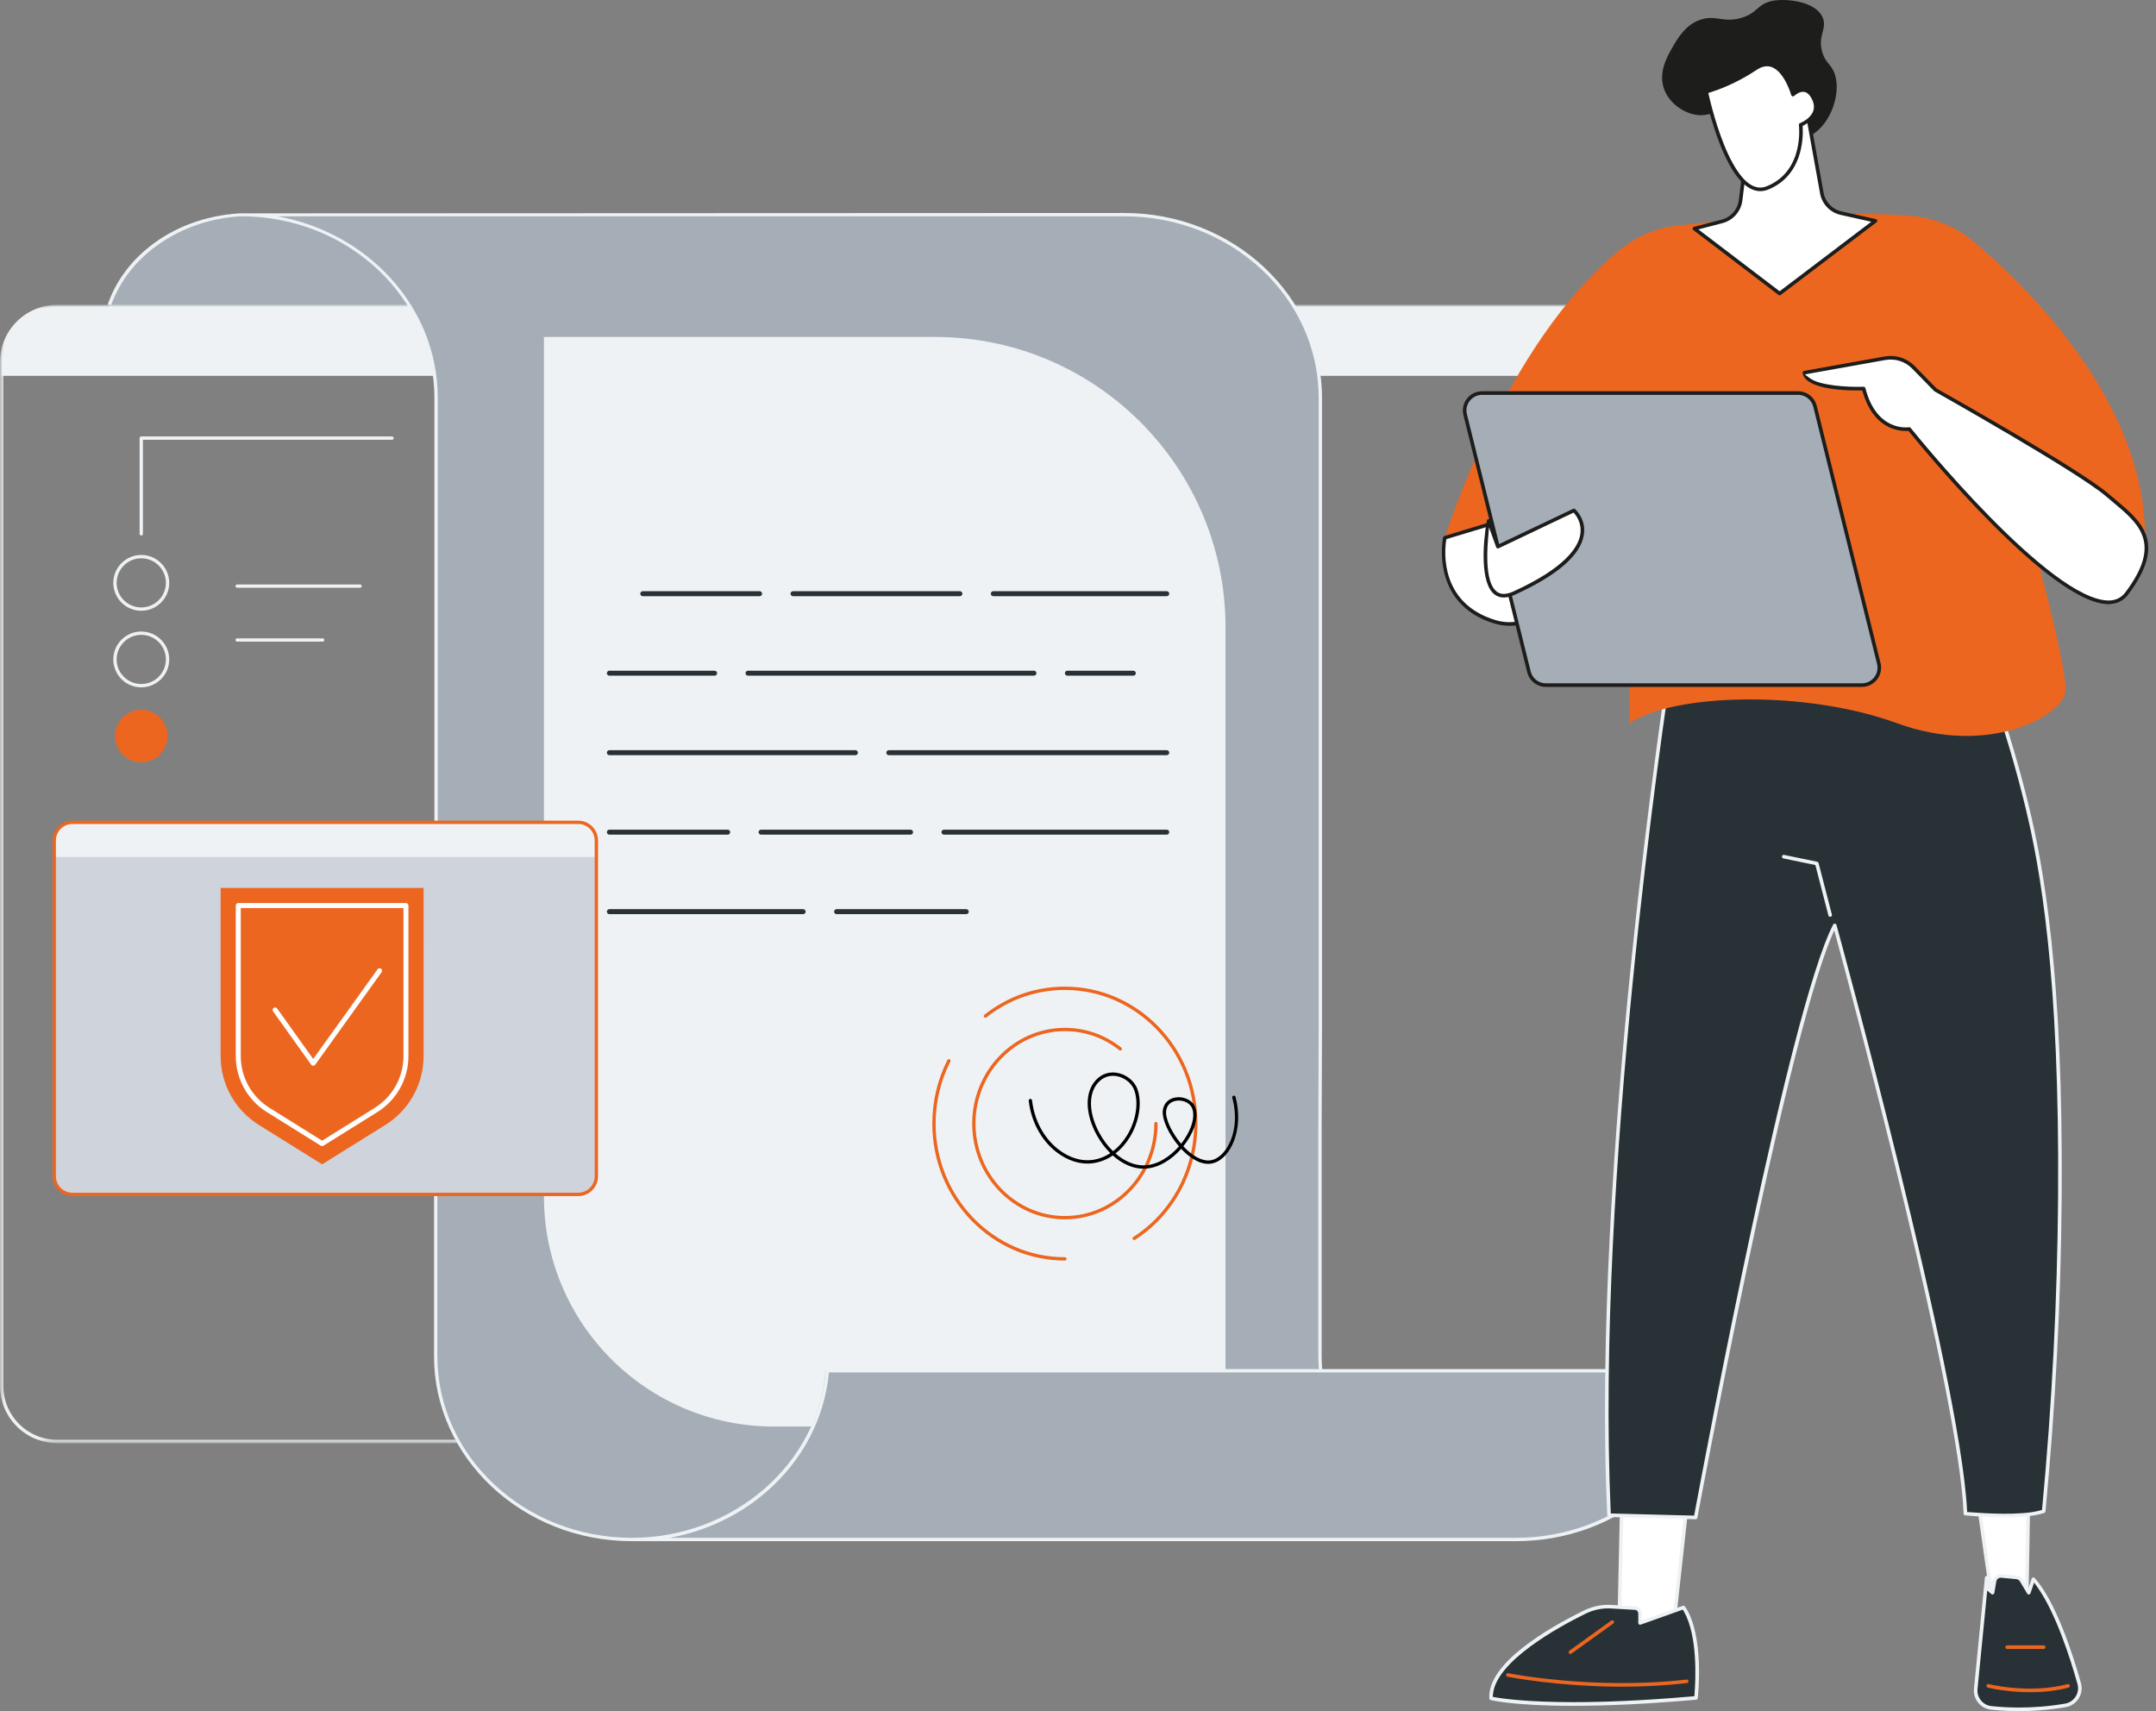 <svg height="200" viewBox="0 0 252 200" width="252" xmlns="http://www.w3.org/2000/svg" xmlns:xlink="http://www.w3.org/1999/xlink"><rect x="0" y="0" width="252" height="200" fill="#808080" stroke="none"/><mask id="a" fill="#fff"><path d="m0 0h193.657v133.046h-193.657z" fill="#fff" fill-rule="evenodd"/></mask><g fill="none" fill-rule="evenodd"><path d="m214.978 154.361c-.036-.031-.054-.074-.061-.117.002.014.001.028.006.042.012.03.031.055.055.075" fill="#1d1d1b"/><path d="m89.799 38.672c.69-7.626 8.117-13.63 17.177-13.63h-77.673c-9.06 0-16.486 6.004-17.177 13.63z" fill="#a5aeb7"/><path d="m193.463 43.93v-1.618c0-3.583-2.898-6.487-6.472-6.487h-180.324c-3.574 0-6.472 2.905-6.472 6.487v1.618z" fill="#eef2f4"/><path d="m193.269 83.448v42.924c0 3.466-2.82 6.286-6.285 6.286h-180.31c-3.465 0-6.285-2.82-6.285-6.286v-119.697c0-3.466 2.82-6.286 6.285-6.286h180.31c2.777 0 5.258 1.86 6.035 4.523.03.103.137.163.24.132.104-.03.163-.137.133-.241-.824-2.828-3.459-4.803-6.408-4.803h-180.31c-3.68 0-6.673 2.994-6.673 6.675v119.697c0 3.68 2.994 6.675 6.673 6.675h180.31c3.68 0 6.673-2.994 6.673-6.675v-43.116c-.129.064-.259.129-.388.192" fill="#eef2f4" mask="url(#a)" transform="translate(0 35.63)"/><path d="m16.512 62.593c-.108 0-.194-.087-.194-.194v-11.191c0-.108.087-.194.194-.194h29.308c.108 0 .194.087.194.194 0 .107-.087.194-.194.194h-29.113v10.997c0 .108-.087.194-.194.194" fill="#eef2f4"/><path d="m16.512 82.96c1.698 0 3.074 1.373 3.074 3.067 0 1.694-1.376 3.067-3.074 3.067s-3.074-1.373-3.074-3.067c0-1.694 1.376-3.067 3.074-3.067" fill="#ec6620"/><path d="m16.512 74.204c-1.588 0-2.88 1.289-2.88 2.873s1.292 2.873 2.88 2.873c1.588 0 2.88-1.289 2.88-2.873s-1.292-2.873-2.88-2.873m0 6.134c-1.802 0-3.268-1.463-3.268-3.261s1.466-3.261 3.268-3.261c1.802 0 3.268 1.463 3.268 3.261s-1.466 3.261-3.268 3.261" fill="#eef2f4"/><path d="m16.512 65.254c-1.588 0-2.88 1.289-2.88 2.873s1.292 2.873 2.88 2.873c1.588 0 2.88-1.289 2.88-2.873s-1.292-2.873-2.88-2.873m0 6.134c-1.802 0-3.268-1.463-3.268-3.261s1.466-3.261 3.268-3.261c1.802 0 3.268 1.463 3.268 3.261s-1.466 3.261-3.268 3.261" fill="#eef2f4"/><path d="m42.084 68.702h-14.363c-.108 0-.194-.087-.194-.194 0-.107.087-.194.194-.194h14.363c.108 0 .194.087.194.194 0 .108-.087.194-.194.194" fill="#eef2f4"/><path d="m37.715 74.997h-9.994c-.108 0-.194-.087-.194-.194 0-.107.087-.194.194-.194h9.994c.108 0 .194.087.194.194 0 .108-.087.194-.194.194" fill="#eef2f4"/><path d="m28.042 25.088c12.662 0 22.926 9.583 22.926 21.404v73.909l-.042 11.447v26.688c0 11.821 10.264 21.404 22.926 21.404h103.356c-12.662 0-22.926-9.583-22.926-21.404v-26.688l.041-11.447v-73.909c0-11.821-10.264-21.404-22.926-21.404z" fill="#a5aeb7"/><path d="m90.461 166.738h52.784v-93.384c0-18.761-15.209-33.97-33.97-33.97h-45.698v100.47c0 14.848 12.037 26.884 26.884 26.884" fill="#eef2f4"/><path d="m73.642 179.995c12.055 0 21.938-8.687 22.856-19.722h103.356c-.918 11.034-10.801 19.722-22.856 19.722z" fill="#a5aeb7"/><path d="m177.209 179.747h-98.975c4.222-.757 8.148-2.603 11.35-5.382 4.223-3.664 6.811-8.612 7.303-13.952h102.966c-1.021 10.859-10.924 19.334-22.644 19.334m-126.088-21.21v-26.688l.042-11.448v-73.909c0-10.512-8.079-19.293-18.742-21.21h98.979c12.534 0 22.732 9.514 22.732 21.21v73.909l-.042 11.448v26.688c0 .5.024.995.06 1.488h-57.44c-.102 0-.185.077-.194.178-.912 10.959-10.867 19.544-22.663 19.544-12.534 0-22.732-9.515-22.732-21.21m149.088 1.55c-.037-.04-.089-.062-.143-.062h-45.526c-.036-.492-.062-.987-.062-1.488v-26.688l.042-11.448v-73.909c0-11.909-10.372-21.598-23.12-21.598 0 0-101.939.044-103.394.044-.013 0-.023 0-.035.001-3.933.25-7.602 1.582-10.515 3.906-2.334 1.863-4.002 4.207-4.876 6.785h.423c2.017-5.699 8.014-9.92 15.098-10.353.009-.001.025-.001.034-.001 12.534 0 22.64 9.521 22.64 21.216v73.909l-.042 11.448v26.688c0 11.909 10.372 21.598 23.12 21.598h103.356c5.856 0 11.443-2.049 15.732-5.77 4.269-3.705 6.868-8.722 7.319-14.13.004-.054-.015-.108-.051-.148" fill="#eef2f4"/><path d="m124.468 146.948c-8.331 0-15.109-7.007-15.109-15.619 0-2.526.596-5.033 1.724-7.254.049-.096.011-.212-.085-.261-.096-.049-.212-.011-.261.085-1.156 2.274-1.767 4.844-1.767 7.43 0 8.827 6.952 16.008 15.497 16.008.108 0 .194-.087.194-.194 0-.107-.087-.194-.194-.194" fill="#ec6620"/><path d="m124.468 115.321c-3.437 0-6.692 1.138-9.414 3.291-.084.066-.098.188-.032.273.066.084.188.098.273.032 2.652-2.098 5.824-3.207 9.173-3.207 8.331 0 15.109 7.007 15.109 15.62 0 5.424-2.66 10.38-7.115 13.257-.09.058-.116.178-.058.268.037.058.1.089.163.089.036 0 .072-.01.105-.031 4.567-2.949 7.293-8.027 7.293-13.583 0-8.827-6.952-16.008-15.497-16.008" fill="#ec6620"/><path d="m135.11 131.134c-.108 0-.194.087-.194.194 0 5.957-4.686 10.803-10.448 10.803-5.761 0-10.448-4.846-10.448-10.803 0-5.957 4.687-10.803 10.448-10.803 2.321 0 4.518.77 6.355 2.227.084.066.206.052.273-.032.066-.084.052-.206-.032-.273-1.905-1.512-4.186-2.311-6.596-2.311-5.975 0-10.836 5.021-10.836 11.192s4.861 11.191 10.836 11.191 10.837-5.02 10.837-11.191c0-.108-.087-.194-.194-.194" fill="#ec6620"/><path d="m137.779 128.636c-.117 0-.234.011-.35.032-.362.066-.989.301-1.12 1.12-.146.914.634 2.585 1.745 3.901.27-.342.508-.698.706-1.052.732-1.307.915-2.527.49-3.265-.26-.451-.855-.737-1.471-.737m-7.699-2.892c-.78 0-1.469.381-1.967 1.096-.912 1.31-.77 3.442.374 5.563.451.837 1.001 1.566 1.608 2.155.624-.475 1.18-1.101 1.641-1.858 1.043-1.711 1.373-3.78.841-5.269-.303-.85-1.194-1.534-2.166-1.664-.112-.015-.223-.023-.332-.023m3.568 10.86c-1.22.001-2.482-.563-3.582-1.546-.711.484-1.5.793-2.333.906-1.414.191-2.93-.276-4.267-1.315-1.77-1.376-2.944-3.559-3.224-5.988-.012-.107.064-.203.171-.215.108-.012.203.064.216.171.267 2.327 1.389 4.414 3.076 5.726 1.253.974 2.665 1.413 3.977 1.236.744-.1 1.45-.371 2.093-.794-.616-.608-1.173-1.35-1.63-2.199-1.213-2.251-1.348-4.538-.35-5.97.655-.94 1.602-1.378 2.668-1.236 1.112.149 2.132.938 2.481 1.918.569 1.595.224 3.794-.876 5.602-.474.778-1.043 1.425-1.682 1.924 1.041.91 2.22 1.419 3.356 1.389 1.555-.041 3.01-1.016 4.059-2.221-1.212-1.414-2.043-3.228-1.877-4.267.123-.77.646-1.295 1.433-1.441.883-.163 1.84.222 2.228.893.494.857.312 2.222-.487 3.649-.218.39-.482.781-.785 1.157.168.182.342.355.52.515 1.027.924 2.049 1.309 2.875 1.085 1.664-.45 3.355-3.437 2.328-7.277-.027-.104.034-.21.138-.238.102-.028.21.034.238.137 1.005 3.761-.544 7.196-2.602 7.752-1.229.333-2.438-.453-3.236-1.171-.176-.159-.347-.328-.513-.505-1.111 1.26-2.653 2.276-4.308 2.319-.035.001-.07.001-.104.001" fill="#000"/><g fill="#273136"><path d="m136.373 69.685h-20.271c-.161 0-.291-.131-.291-.291s.13-.291.291-.291h20.271c.161 0 .291.131.291.291s-.131.291-.291.291"/><path d="m112.197 69.685h-19.507c-.161 0-.291-.131-.291-.291s.131-.291.291-.291h19.507c.161 0 .291.131.291.291s-.131.291-.291.291"/><path d="m75.131 69.685c-.161 0-.291-.131-.291-.291s.131-.291.291-.291h13.654c.161 0 .291.131.291.291s-.131.291-.291.291z"/><path d="m132.467 78.976h-7.712c-.161 0-.291-.131-.291-.291s.131-.291.291-.291h7.712c.161 0 .291.131.291.291s-.131.291-.291.291"/><path d="m120.85 78.976h-33.419c-.161 0-.291-.131-.291-.291s.131-.291.291-.291h33.419c.161 0 .291.131.291.291s-.131.291-.291.291"/><path d="m83.526 78.976h-12.3c-.161 0-.291-.131-.291-.291s.131-.291.291-.291h12.3c.161 0 .291.131.291.291s-.131.291-.291.291"/><path d="m136.373 88.267h-32.485c-.161 0-.291-.131-.291-.291s.13-.291.291-.291h32.485c.161 0 .291.131.291.291s-.131.291-.291.291"/><path d="m99.982 88.267h-28.757c-.161 0-.291-.131-.291-.291s.13-.291.291-.291h28.757c.161 0 .291.131.291.291s-.131.291-.291.291"/><path d="m136.373 97.557h-26.039c-.161 0-.291-.131-.291-.291s.131-.291.291-.291h26.039c.161 0 .291.131.291.291s-.131.291-.291.291"/><path d="m106.429 97.557h-17.471c-.161 0-.291-.131-.291-.291s.131-.291.291-.291h17.471c.161 0 .291.131.291.291s-.131.291-.291.291"/><path d="m85.053 97.557h-13.827c-.161 0-.291-.131-.291-.291s.131-.291.291-.291h13.827c.161 0 .291.131.291.291s-.131.291-.291.291"/><path d="m112.94 106.848h-15.159c-.161 0-.291-.131-.291-.291s.131-.291.291-.291h15.159c.161 0 .291.131.291.291s-.131.291-.291.291"/><path d="m93.875 106.848h-22.649c-.161 0-.291-.131-.291-.291s.131-.291.291-.291h22.649c.161 0 .291.131.291.291s-.131.291-.291.291"/></g><path d="m67.467 139.608h-58.964c-1.194 0-2.162-.968-2.162-2.162v-39.199c0-1.177.954-2.132 2.132-2.132h59.145c1.153 0 2.088.935 2.088 2.089v39.166c0 1.236-1.003 2.239-2.239 2.239" fill="#cfd3db"/><path d="m69.706 100.167v-1.925c0-1.175-.952-2.126-2.127-2.126h-59.117c-1.172 0-2.122.95-2.122 2.122v1.93z" fill="#eef2f4"/><path d="m8.464 96.309c-1.066 0-1.93.864-1.93 1.93v39.244c0 1.066.865 1.93 1.93 1.93h59.117c1.066 0 1.93-.864 1.93-1.93v-39.244c0-1.066-.864-1.93-1.93-1.93zm59.117 43.494h-59.117c-1.281 0-2.319-1.039-2.319-2.319v-39.244c0-1.281 1.038-2.319 2.319-2.319h59.117c1.28 0 2.319 1.038 2.319 2.319v39.244c0 1.28-1.039 2.319-2.319 2.319z" fill="#ec6620"/><path d="m49.512 103.781h-23.723v19.66c0 3.271 1.686 6.31 4.462 8.04l7.399 4.613 7.399-4.613c2.775-1.73 4.462-4.769 4.462-8.04z" fill="#ec6620"/><path d="m28.141 106.134v17.308c0 2.459 1.268 4.743 3.355 6.044l6.154 3.838 6.155-3.838c2.086-1.301 3.354-3.585 3.354-6.044v-17.308zm9.509 27.824c-.053 0-.107-.015-.154-.044l-6.309-3.933c-2.257-1.407-3.629-3.879-3.629-6.539v-17.599c0-.161.131-.291.291-.291h19.6c.161 0 .291.131.291.291v17.599c0 2.66-1.372 5.132-3.629 6.539l-6.309 3.933c-.047.03-.1.044-.154.044z" fill="#fff"/><path d="m36.606 124.567h-.001c-.094 0-.182-.046-.236-.122l-4.451-6.232c-.094-.131-.063-.313.068-.406s.313-.063.406.068l4.215 5.901 7.521-10.48c.094-.131.275-.161.407-.067.13.094.161.275.066.406l-7.758 10.811c-.055.076-.143.121-.237.121" fill="#fff"/><path d="m231.05 174.319 1.843 12.936h3.988l.222-12.723z" fill="#fff"/><path d="m231.293 174.537 5.596.196-.215 12.311h-3.599zm5.588 12.926c.114 0 .208-.092.21-.206l.222-12.723c.002-.113-.089-.209-.202-.213l-6.053-.214h-.008c-.059 0-.116.026-.156.07-.041.046-.06.108-.051.169l1.843 12.936c.015.103.104.18.208.18z" fill="#eef2f4"/><path d="m232.734 199.621c1.908.204 5.031.337 8.67-.29 1.193-.205 1.949-1.394 1.621-2.559-.913-3.246-2.881-9.395-5.357-12.193l-.54 1.58-.865-1.443c-.119-.197-.325-.326-.553-.348l-1.797-.167c-.375-.035-.715.224-.78.595l-.24 1.363-.682-1.757-1.279 12.994c-.109 1.11.693 2.106 1.802 2.224" fill="#273136"/><path d="m241.368 199.125c-1.982.341-3.809.457-5.377.457-1.267 0-2.364-.075-3.236-.169-.989-.106-1.713-1.001-1.616-1.995l1.133-11.511.483.411c.044.037.098.057.158.049.093-.009.169-.08.186-.172l.24-1.363c.046-.259.285-.443.549-.423l1.801.168c.162.015.309.107.394.248l.865 1.443c.041.069.122.107.202.1.081-.009.151-.064.177-.141l.428-1.25.375.523c2.155 3.002 3.866 8.387 4.693 11.33.142.503.066 1.024-.213 1.467-.277.439-.73.741-1.242.829m1.596-.605c.339-.536.435-1.194.263-1.804-.95-3.378-2.917-9.466-5.402-12.275-.05-.056-.124-.082-.198-.067-.072.015-.133.068-.157.138l-.394 1.153-.633-1.055c-.152-.253-.419-.422-.714-.449l-1.796-.167c-.361-.038-.712.149-.897.467l-.346.598-.284-.73c-.033-.082-.109-.134-.194-.134-.01 0-.019.001-.029.001-.098.013-.171.091-.181.188l-1.279 12.994c-.12 1.223.772 2.323 1.989 2.453 2.799.301 5.856.203 8.728-.291.629-.109 1.185-.48 1.525-1.019" fill="#eef2f4"/><path d="m232.342 197.252c.088.022 2.177.542 4.923.542 1.623 0 3.14-.182 4.509-.542.054-.015.1-.049.127-.098.029-.048.036-.105.022-.159-.014-.054-.048-.1-.097-.128-.048-.029-.106-.035-.159-.021-4.459 1.172-9.176.011-9.224-.001-.017-.005-.033-.007-.05-.007-.094 0-.18.064-.204.159-.013.054-.005.111.024.159.029.048.074.082.129.096" fill="#ec6620"/><path d="m238.874 192.735c.115 0 .21-.094.21-.21s-.094-.21-.21-.21h-4.276c-.116 0-.21.094-.21.21s.094.21.21.21z" fill="#ec6620"/><path d="m197.213 175.473-1.659 15.077-6.341 1.329.386-17.679z" fill="#fff"/><path d="m189.803 174.447 7.18 1.201-1.621 14.728-5.934 1.243zm5.794 16.309c.09-.019.156-.092.165-.182l1.659-15.077c.013-.11-.064-.212-.174-.23l-7.614-1.273c-.011-.002-.023-.003-.035-.003-.048 0-.096.017-.134.048-.047.038-.074.096-.076.157l-.386 17.678c-.001.064.026.125.076.166.05.041.115.056.179.044z" fill="#eef2f4"/><path d="m198.232 198.454s.812-7.255-1.461-10.567l-5.073 1.806v-1.084c0-.349-.249-.636-.567-.655l-2.83-.162c-1.055-.061-2.108.157-3.072.632-3.389 1.666-11.19 5.961-10.942 10.079 0 0 6.14 1.524 23.945-.049" fill="#273136"/><path d="m198.064 197.98-.023.28-.28.024c-5.801.501-10.348.668-13.828.668-5.309 0-8.138-.388-9.157-.566l-.3-.052.027-.303c.342-3.866 7.68-7.874 10.819-9.417.93-.458 1.956-.67 2.968-.611l2.83.163c.205.009.369.205.369.445v1.084c0 .068.033.131.089.171.056.039.129.05.19.027l4.926-1.755.138.242c1.627 2.846 1.355 8.069 1.233 9.602m.186.683c.099-.009.179-.087.19-.186.034-.299.794-7.371-1.496-10.709-.054-.078-.155-.112-.244-.078l-4.793 1.706v-.786c0-.46-.336-.839-.765-.864l-2.829-.163c-.117-.007-.234-.01-.35-.01-.969 0-1.939.227-2.826.663-4.236 2.083-11.305 6.188-11.059 10.28.005.092.069.169.159.191.111.027 2.803.673 9.604.673 4.173 0 9.016-.24 14.395-.715l-.003-.542h.003v.542c.005-.001.01-.001.015-.001" fill="#eef2f4"/><path d="m176.204 195.983c.057.012 5.893 1.161 13.387 1.161 2.631 0 5.183-.141 7.584-.419.056-.007.106-.035.14-.078.035-.044.05-.099.044-.154-.013-.115-.114-.2-.233-.184-10.756 1.248-20.738-.716-20.838-.736-.014-.003-.029-.004-.042-.004-.041 0-.081.012-.115.035-.046.031-.078.078-.09.133-.023.113.051.225.164.248" fill="#ec6620"/><path d="m183.683 193.277 4.884-3.513c.094-.068.115-.199.048-.293-.033-.046-.082-.076-.137-.084-.012-.002-.023-.003-.035-.003-.044 0-.086.014-.122.04l-4.883 3.512c-.046.033-.076.081-.085.137-.009.055.004.111.037.156.058.08.145.154.292.048" fill="#ec6620"/><path d="m195.235 77.648s-9.099 57.833-7.162 99.456l10.116.261s10.849-58.699 16.262-69.198c0 0 14.704 53.516 15.272 68.749 0 0 6.544.658 9.151-.281 1.401-14.701 1.823-27.207 1.893-36.759.2-27.341-2.412-39.761-3.844-45.652-1.315-5.41-2.727-9.807-3.757-12.78l-3.442-9.819z" fill="#273136"/><path d="m198.016 177.151-9.742-.252-.014-.309c-1.732-39.158 6.211-92.565 7.123-98.525l.036-.236 34.165-5.967 3.382 9.649c1.443 4.165 2.706 8.458 3.752 12.763 1.739 7.154 4.029 19.664 3.839 45.601-.088 12.022-.713 24.264-1.858 36.384l-.021.228-.22.06c-2.22.615-6.504.346-8.243.203l-.289-.025-.015-.289c-.838-15.725-15.113-67.802-15.257-68.326-.023-.084-.094-.143-.181-.153-.087-.011-.169.035-.208.112-5.172 10.033-15.084 62.817-16.197 68.803zm.174.424c.101 0 .187-.072.206-.172.101-.543 10.119-54.548 15.619-67.78l.373-.897.254.937c2.394 8.842 14.365 53.638 14.871 67.261.004.104.085.19.189.2.065.007 6.612.655 9.243-.292.076-.027.13-.097.138-.177 1.167-12.253 1.804-24.627 1.893-36.778.19-25.984-2.106-38.528-3.85-45.703-1.05-4.317-2.316-8.624-3.764-12.802l-3.441-9.817c-.03-.084-.111-.14-.199-.14-.011 0-.023 0-.035.003l-34.488 6.024c-.088.015-.157.085-.171.173-.092.579-9.079 58.353-7.164 99.498.005.109.094.197.204.2l10.115.262.006.332z" fill="#eef2f4"/><path d="m208.285 100.088c-.023.113.05.224.163.248l3.737.772 1.526 5.899c.029.109.146.179.255.151.056-.015.101-.048.129-.097.028-.048.036-.104.023-.159l-1.559-6.026c-.02-.077-.083-.137-.161-.153l-3.866-.798c-.015-.003-.029-.005-.043-.005-.04 0-.08.012-.115.035-.047.031-.079.078-.09.133" fill="#eef2f4"/><path d="m196.125 26.354c5.918-.668 18.443-1.855 27.252-1.123 2.708.225 5.278 1.282 7.354 3.035 6.257 5.284 19.814 18.526 19.991 34.196l-13.888-2.014s4.904 17.57 4.57 20.394c-.334 2.824-8.931 7.628-19.681 3.687-10.751-3.941-26.224-3.46-31.233 0l-.484-21.679h-21.127s6.986-22.737 20.541-33.713c1.919-1.554 4.251-2.508 6.704-2.785" fill="#ec6620"/><path d="m168.879 62.852s-1.653 7.559 5.862 9.829c7.515 2.27 14.652-11.41 14.652-11.41l-5.232-3.033z" fill="#fff"/><path d="m188.952 61.637c-1.116 1.976-6.587 11.085-12.514 11.085-.543 0-1.09-.076-1.637-.242-6.523-1.97-5.955-8.056-5.775-9.255l.031-.208 15.077-4.552 4.979 2.886zm.545-.548-5.231-3.032c-.033-.019-.069-.028-.106-.028-.021 0-.041.003-.061.009l-15.282 4.613c-.072.023-.128.082-.144.156-.017.078-1.575 7.785 6.006 10.076.583.176 1.185.265 1.79.265 6.884 0 12.858-11.299 13.109-11.78.052-.1.017-.222-.081-.279z" fill="#1d1d1b"/><path d="m217.622 80.079h-36.936c-.936 0-1.751-.638-1.977-1.546l-7.456-30.064c-.319-1.285.654-2.527 1.977-2.527h36.936c.936 0 1.751.638 1.977 1.546l7.456 30.064c.319 1.285-.654 2.527-1.977 2.527" fill="#a5aeb7"/><path d="m219.061 79.168c-.349.445-.873.701-1.439.701h-36.936c-.841 0-1.57-.571-1.772-1.388l-7.456-30.063c-.137-.549-.015-1.12.334-1.566.348-.445.873-.701 1.439-.701h36.936c.841 0 1.571.57 1.774 1.387l7.456 30.064c.136.549.015 1.12-.334 1.565m.741-1.666-7.456-30.064c-.249-1.005-1.145-1.705-2.181-1.705h-36.936c-.696 0-1.341.314-1.769.862-.429.548-.579 1.25-.411 1.925l7.456 30.064c.249 1.004 1.145 1.705 2.18 1.705h36.936c.696 0 1.341-.315 1.769-.862.429-.548.579-1.25.411-1.925" fill="#1d1d1b"/><path d="m173.994 60.887 1.085 3.007 8.881-4.229s4.884 4.229-6.954 9.648c-4.933 2.258-3.012-8.427-3.012-8.427" fill="#fff"/><path d="m174.04 61.633.842 2.333c.02.056.062.1.117.123.056.023.117.021.17-.005l8.762-4.172.164.208c.301.382.781 1.187.623 2.287-.22 1.536-1.751 3.946-7.799 6.714-.484.222-.863.297-1.157.297-.473 0-.723-.194-.834-.28-1.232-.955-1.164-4.16-1.013-5.986zm-.252-.784c-.466 2.587-.803 7.312.883 8.62.622.484 1.425.49 2.423.034 4.993-2.285 7.698-4.653 8.039-7.036.261-1.82-.982-2.914-1.035-2.96-.063-.056-.152-.067-.228-.032l-8.672 4.13-1.007-2.79c-.03-.084-.109-.139-.196-.139-.006 0-.011.001-.018.001-.095.008-.173.079-.189.172z" fill="#1d1d1b"/><path d="m226.235 45.581s16.603 9.32 20.028 12.248c3.425 2.927 7.139 5.148 2.311 11.547-4.828 6.399-25.412-19.232-25.412-19.232s-3.954.655-5.334-4.731c0 0-6.676.239-6.918-1.857l9.416-1.684c1.217-.218 2.463.182 3.327 1.066z" fill="#fff"/><path d="m223.326 50.012c-.04-.049-.102-.078-.166-.078l-.033.003c-.157.023-3.791.518-5.096-4.576-.025-.094-.121-.159-.21-.158-1.889.066-5.11-.138-6.253-.983l-.619-.457 9.414-1.684c1.149-.204 2.325.171 3.141 1.007l2.581 2.642c.212.129 16.688 9.394 20.042 12.26.266.227.534.45.798.67 3.121 2.601 5.817 4.846 1.482 10.591-.462.613-1.108.93-1.921.942-6.842-.001-22.496-19.354-23.159-20.178zm23.112 20.93.027-.332c.976-.015 1.733-.388 2.278-1.11 4.574-6.064 1.6-8.542-1.55-11.165-.263-.22-.53-.441-.793-.667-3.302-2.821-18.296-11.278-19.995-12.233l-.075-.057-2.526-2.587c-.914-.936-2.226-1.356-3.515-1.126l-9.416 1.684c-.108.02-.184.121-.171.231.183 1.588 3.583 2.101 6.712 2.053l.252-.003.072.241c1.231 4.151 4.033 4.532 5.173 4.501l.163-.005.103.127c1.672 2.059 16.525 20.117 23.261 20.117h.001z" fill="#1d1d1b"/><path d="m202.806 15.516c-.301.52.32 1.529.326 1.527.01-.003-.298-2.955-1.943-3.702-.954-.433-1.448.288-2.869.093-1.509-.208-3.171-1.327-3.794-2.962-.753-1.975.332-3.858 1.016-5.045.68-1.181 1.546-2.495 3.048-3.063 1.959-.74 2.778.396 5.02-.301 1.824-.567 1.69-1.446 3.313-1.907 1.352-.385 5.251-.165 6.124 1.907.553 1.315-.64 2.116-.045 4.064.357 1.17.919 1.313 1.329 2.216 1.017 2.242-.257 6.178-2.684 7.496-3.292 1.79-8.127-1.555-8.84-.324" fill="#1d1d1b"/><path d="m204.217 17.101-.766 6.286c-.146 1.198-1.009 2.184-2.176 2.488l-3.233.843 9.967 7.59 11.2-8.496-4.016-.897c-1.154-.257-2.041-1.182-2.251-2.346l-1.67-9.262z" fill="#fff"/><path d="m208.009 34.044-9.498-7.231 2.816-.735c1.259-.328 2.174-1.374 2.331-2.666l.753-6.179 6.704-3.605 1.619 8.977c.225 1.25 1.172 2.236 2.412 2.514l3.576.798zm11.405-8.277c-.018-.08-.08-.143-.16-.16l-4.016-.897c-1.074-.24-1.895-1.096-2.09-2.179l-1.67-9.261c-.012-.066-.055-.123-.115-.152-.029-.014-.06-.021-.091-.021-.035 0-.068.008-.099.025l-7.055 3.795c-.06.032-.1.092-.109.159l-.766 6.286c-.136 1.119-.929 2.026-2.02 2.311l-3.234.842c-.078.021-.137.083-.153.162-.016.078.015.16.078.208l9.967 7.59c.094.072.161.071.253.001l11.2-8.496c.065-.049.096-.133.079-.212z" fill="#1d1d1b"/><path d="m210.469 14.583s2.481-.935 1.55-2.986c-.932-2.051-2.449-.537-2.449-.537s-1.41-5.051-4.373-3.059c-2.962 1.993-5.769 2.717-5.769 2.717s1.043 5.084 2.917 8.467c1.13 2.041 2.562 3.462 4.25 2.777 4.62-1.877 3.874-7.378 3.874-7.378" fill="#fff"/><path d="m211.906 13.054c-.362.883-1.464 1.315-1.51 1.333-.093.035-.148.127-.135.224.007.054.664 5.365-3.745 7.155-.257.105-.513.157-.769.157-1.093 0-2.172-.95-3.218-2.84-1.481-2.673-2.441-6.426-2.786-7.915l-.069-.299.292-.092c.843-.268 3.051-1.058 5.348-2.603.626-.42 1.222-.531 1.768-.331 1.506.554 2.278 3.246 2.285 3.273.021.071.078.127.149.146.072.021.149-.001.202-.054.159-.16.684-.554 1.178-.463.365.066.679.382.932.938.223.491.25.952.079 1.37m.303-1.544c-.313-.689-.731-1.085-1.24-1.177-.308-.057-.636.001-.972.171l-.326.164-.133-.339c-.345-.884-1.105-2.433-2.311-2.878-.227-.084-.459-.125-.694-.125-.471 0-.958.167-1.455.502-2.873 1.932-5.589 2.657-5.704 2.687-.109.029-.176.136-.154.246.043.209 1.076 5.163 2.94 8.527 1.399 2.526 2.953 3.503 4.512 2.869 3.994-1.623 4.096-5.94 4.033-7.224l-.011-.211.186-.099c.397-.211 1.108-.673 1.41-1.402.22-.531.192-1.106-.082-1.709" fill="#1d1d1b"/></g></svg>